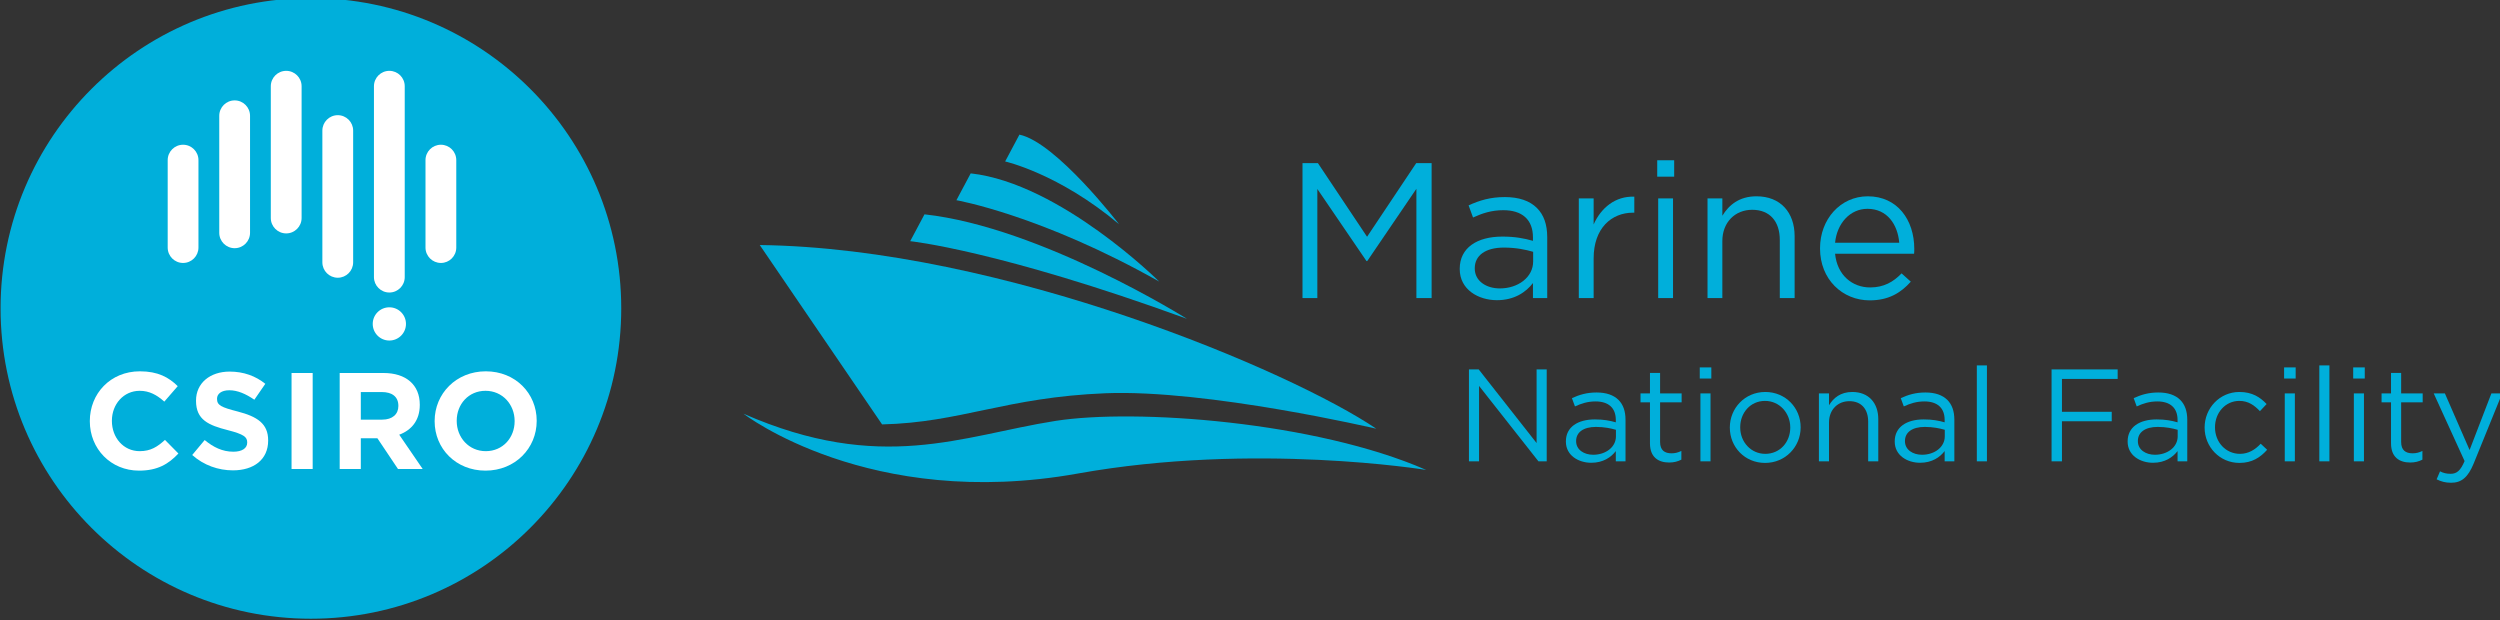 <?xml version="1.0" encoding="UTF-8" standalone="no"?>
<svg
   xmlns:dc="http://purl.org/dc/elements/1.1/"
   xmlns:cc="http://creativecommons.org/ns#"
   xmlns:rdf="http://www.w3.org/1999/02/22-rdf-syntax-ns#"
   xmlns:svg="http://www.w3.org/2000/svg"
   xmlns="http://www.w3.org/2000/svg"
   xmlns:sodipodi="http://sodipodi.sourceforge.net/DTD/sodipodi-0.dtd"
   xmlns:inkscape="http://www.inkscape.org/namespaces/inkscape"
   width="48.366mm"
   height="12mm"
   viewBox="0 0 48.366 12"
   version="1.1"
   id="svg1070"
   sodipodi:docname="csiro-mnf.svg"
   inkscape:version="1.0.2 (394de47547, 2021-03-26)">
  <rect x="0" y="0" width="48.366" height="12" fill="#333333" stroke="none"/>
  <sodipodi:namedview
     pagecolor="#ffffff"
     bordercolor="#666666"
     borderopacity="1"
     objecttolerance="10"
     gridtolerance="10"
     guidetolerance="10"
     inkscape:pageopacity="0"
     inkscape:pageshadow="2"
     inkscape:window-width="1864"
     inkscape:window-height="1163"
     id="namedview1692"
     showgrid="false"
     lock-margins="true"
     inkscape:zoom="5.4758941"
     inkscape:cx="143.27957"
     inkscape:cy="34.015505"
     inkscape:window-x="56"
     inkscape:window-y="557"
     inkscape:window-maximized="1"
     inkscape:current-layer="svg1070" />
  <defs
     id="defs1064">
    <clipPath
       clipPathUnits="userSpaceOnUse"
       id="clipPath144">
      <path
         d="m 51.024,135.779 h 137.101 v 34.016 H 51.024 Z"
         id="path142" />
    </clipPath>
  </defs>
  <g
     id="layer1"
     transform="translate(-92.243,-133.803)">
    <g
       id="g138"
       transform="matrix(0.353,0,0,-0.353,74.243,193.703)">
      <g
         id="g140"
         clip-path="url(#clipPath144)">
        <g
           id="g146"
           transform="translate(85.039,152.787)">
          <path
             d="m 0,0 c 0,-9.393 -7.614,-17.008 -17.009,-17.008 -9.393,0 -17.007,7.615 -17.007,17.008 0,9.394 7.614,17.008 17.007,17.008 C -7.614,17.008 0,9.394 0,0"
             style="fill:#00afdb;fill-opacity:1;fill-rule:nonzero;stroke:none"
             id="path148" />
        </g>
        <g
           id="g150"
           transform="translate(58.612,143.895)">
          <path
             d="m 0,0 c -1.548,0 -2.698,1.195 -2.698,2.706 v 0.015 c 0,1.496 1.126,2.722 2.744,2.722 0.992,0 1.585,-0.332 2.074,-0.813 L 1.384,3.782 C 0.977,4.149 0.563,4.375 0.037,4.375 -0.849,4.375 -1.488,3.638 -1.488,2.736 V 2.721 c 0,-0.902 0.624,-1.654 1.525,-1.654 0.603,0 0.971,0.241 1.384,0.617 L 2.157,0.939 C 1.616,0.361 1.015,0 0,0"
             style="fill:#ffffff;fill-opacity:1;fill-rule:nonzero;stroke:none"
             id="path152" />
        </g>
        <g
           id="g154"
           transform="translate(63.757,143.91)">
          <path
             d="m 0,0 c -0.797,0 -1.6,0.278 -2.231,0.842 l 0.683,0.819 c 0.474,-0.39 0.969,-0.639 1.572,-0.639 0.473,0 0.759,0.188 0.759,0.496 v 0.015 c 0,0.294 -0.181,0.444 -1.06,0.67 -1.059,0.27 -1.745,0.564 -1.745,1.607 v 0.016 c 0,0.955 0.767,1.587 1.842,1.587 0.767,0 1.422,-0.241 1.955,-0.67 L 1.174,3.871 C 0.707,4.194 0.249,4.39 -0.195,4.39 -0.639,4.39 -0.871,4.187 -0.871,3.931 V 3.915 c 0,-0.345 0.224,-0.457 1.135,-0.69 C 1.332,2.947 1.931,2.563 1.931,1.646 V 1.631 C 1.931,0.585 1.135,0 0,0"
             style="fill:#ffffff;fill-opacity:1;fill-rule:nonzero;stroke:none"
             id="path156" />
        </g>
        <g
           id="g158"
           transform="translate(66.97,143.985)">
          <path
             d="M 0,0 V 2.705 5.261 H 1.158 V 2.705 0 Z"
             style="fill:#ffffff;fill-opacity:1;fill-rule:nonzero;stroke:none"
             id="path160" />
        </g>
        <g
           id="g162"
           transform="translate(72.803,143.985)">
          <path
             d="m 0,0 -1.127,1.683 h -0.91 V 0 h -1.158 v 5.261 h 2.405 c 1.24,0 1.985,-0.654 1.985,-1.735 V 3.51 C 1.195,2.661 0.737,2.127 0.068,1.879 L 1.354,0 Z m 0.021,3.465 c 0,0.496 -0.344,0.752 -0.907,0.752 H -2.037 V 2.705 h 1.173 c 0.564,0 0.885,0.301 0.885,0.745 z"
             style="fill:#ffffff;fill-opacity:1;fill-rule:nonzero;stroke:none"
             id="path164" />
        </g>
        <g
           id="g166"
           transform="translate(77.6,143.895)">
          <path
             d="m 0,0 c -1.623,0 -2.788,1.209 -2.788,2.706 v 0.015 c 0,1.496 1.18,2.722 2.804,2.722 1.624,0 2.789,-1.211 2.789,-2.707 V 2.721 C 2.805,1.226 1.624,0 0,0 M 1.596,2.721 C 1.596,3.623 0.933,4.375 0,4.375 -0.932,4.375 -1.578,3.638 -1.578,2.736 V 2.721 c 0,-0.902 0.661,-1.654 1.594,-1.654 0.932,0 1.58,0.737 1.58,1.639 z"
             style="fill:#ffffff;fill-opacity:1;fill-rule:nonzero;stroke:none"
             id="path168" />
        </g>
        <g
           id="g170"
           transform="translate(73.241,151.936)">
          <path
             d="m 0,0 c 0,-0.503 -0.408,-0.911 -0.912,-0.911 -0.503,0 -0.91,0.408 -0.91,0.911 0,0.503 0.407,0.91 0.91,0.91 C -0.408,0.91 0,0.503 0,0"
             style="fill:#ffffff;fill-opacity:1;fill-rule:nonzero;stroke:none"
             id="path172" />
        </g>
        <g
           id="g174"
           transform="translate(69.504,163.376)">
          <path
             d="m 0,0 c -0.467,0 -0.845,-0.379 -0.845,-0.844 v -7.222 c 0,-0.465 0.378,-0.843 0.845,-0.843 0.464,0 0.842,0.378 0.842,0.843 v 7.222 C 0.842,-0.379 0.464,0 0,0"
             style="fill:#ffffff;fill-opacity:1;fill-rule:nonzero;stroke:none"
             id="path176" />
        </g>
        <g
           id="g178"
           transform="translate(63.852,164.186)">
          <path
             d="m 0,0 c -0.467,0 -0.844,-0.378 -0.844,-0.844 v -6.412 c 0,-0.466 0.377,-0.844 0.844,-0.844 0.466,0 0.843,0.378 0.843,0.844 v 6.412 C 0.843,-0.378 0.466,0 0,0"
             style="fill:#ffffff;fill-opacity:1;fill-rule:nonzero;stroke:none"
             id="path180" />
        </g>
        <g
           id="g182"
           transform="translate(75.156,161.756)">
          <path
             d="m 0,0 c -0.466,0 -0.845,-0.378 -0.845,-0.844 v -4.792 c 0,-0.465 0.379,-0.843 0.845,-0.843 0.466,0 0.842,0.378 0.842,0.843 v 4.792 C 0.842,-0.378 0.466,0 0,0"
             style="fill:#ffffff;fill-opacity:1;fill-rule:nonzero;stroke:none"
             id="path184" />
        </g>
        <g
           id="g186"
           transform="translate(61.025,161.756)">
          <path
             d="m 0,0 c -0.467,0 -0.843,-0.378 -0.843,-0.844 v -4.792 c 0,-0.465 0.376,-0.843 0.843,-0.843 0.466,0 0.843,0.378 0.843,0.843 v 4.792 C 0.843,-0.378 0.466,0 0,0"
             style="fill:#ffffff;fill-opacity:1;fill-rule:nonzero;stroke:none"
             id="path188" />
        </g>
        <g
           id="g190"
           transform="translate(72.33,165.806)">
          <path
             d="m 0,0 c -0.466,0 -0.844,-0.378 -0.844,-0.844 v -10.462 c 0,-0.465 0.378,-0.843 0.844,-0.843 0.467,0 0.843,0.378 0.843,0.843 V -0.844 C 0.843,-0.378 0.467,0 0,0"
             style="fill:#ffffff;fill-opacity:1;fill-rule:nonzero;stroke:none"
             id="path192" />
        </g>
        <g
           id="g194"
           transform="translate(66.677,165.806)">
          <path
             d="m 0,0 c -0.466,0 -0.844,-0.378 -0.844,-0.844 v -7.222 c 0,-0.466 0.378,-0.844 0.844,-0.844 0.466,0 0.844,0.378 0.844,0.844 v 7.222 C 0.844,-0.378 0.466,0 0,0"
             style="fill:#ffffff;fill-opacity:1;fill-rule:nonzero;stroke:none"
             id="path196" />
        </g>
        <g
           id="g198"
           transform="translate(99.335,146.428)">
          <path
             d="M 0,0 -6.705,9.831 C 6.605,9.663 22.468,2.894 27.084,-0.236 c 0,0 -9.268,2.168 -14.839,1.944 C 6.773,1.487 4.329,0.104 0,0"
             style="fill:#00afdb;fill-opacity:1;fill-rule:nonzero;stroke:none"
             id="path200" />
        </g>
        <g
           id="g202"
           transform="translate(129.156,143.933)">
          <path
             d="m 0,0 c -6.054,2.652 -15.951,3.377 -20.329,2.686 -5.125,-0.809 -9.547,-2.908 -17.088,0.396 0,0 6.884,-5.332 18.322,-3.279 C -9.402,1.542 0,0 0,0"
             style="fill:#00afdb;fill-opacity:1;fill-rule:nonzero;stroke:none"
             id="path204" />
        </g>
        <g
           id="g206"
           transform="translate(100.876,156.471)">
          <path
             d="m 0,0 c 0,0 4.836,-0.494 15.164,-4.254 0,0 -7.991,5.02 -14.381,5.725 z"
             style="fill:#00afdb;fill-opacity:1;fill-rule:nonzero;stroke:none"
             id="path208" />
        </g>
        <g
           id="g210"
           transform="translate(103.408,158.716)">
          <path
             d="m 0,0 c 0,0 4.637,-0.805 11.115,-4.46 0,0 -5.422,5.386 -10.331,5.931 z"
             style="fill:#00afdb;fill-opacity:1;fill-rule:nonzero;stroke:none"
             id="path212" />
        </g>
        <g
           id="g214"
           transform="translate(106.079,160.839)">
          <path
             d="m 0,0 c 0,0 2.936,-0.656 6.243,-3.439 0,0 -3.448,4.487 -5.46,4.91 z"
             style="fill:#00afdb;fill-opacity:1;fill-rule:nonzero;stroke:none"
             id="path216" />
        </g>
        <g
           id="g218"
           transform="translate(131.498,149.445)">
          <path
             d="M 0,0 H 0.533 L 3.708,-4.039 V 0 H 4.262 V -5.04 H 3.809 L 0.554,-0.907 V -5.04 H 0 Z"
             style="fill:#00afdb;fill-opacity:1;fill-rule:nonzero;stroke:none"
             id="path220" />
        </g>
        <g
           id="g222"
           transform="translate(139.554,145.773)">
          <path
             d="m 0,0 v 0.36 c -0.274,0.079 -0.641,0.158 -1.095,0.158 -0.698,0 -1.087,-0.302 -1.087,-0.77 v -0.014 c 0,-0.469 0.432,-0.742 0.936,-0.742 C -0.562,-1.008 0,-0.59 0,0 m -2.743,-0.288 v 0.014 c 0,0.785 0.648,1.203 1.591,1.203 0.475,0 0.814,-0.065 1.145,-0.159 V 0.9 c 0,0.669 -0.411,1.015 -1.109,1.015 -0.439,0 -0.785,-0.115 -1.13,-0.274 l -0.166,0.454 c 0.41,0.187 0.814,0.31 1.354,0.31 0.525,0 0.928,-0.137 1.202,-0.411 C 0.396,1.742 0.525,1.382 0.525,0.907 v -2.275 h -0.532 v 0.562 c -0.259,-0.339 -0.691,-0.641 -1.347,-0.641 -0.691,0 -1.389,0.396 -1.389,1.159"
             style="fill:#00afdb;fill-opacity:1;fill-rule:nonzero;stroke:none"
             id="path224" />
        </g>
        <g
           id="g226"
           transform="translate(141.419,145.391)">
          <path
             d="m 0,0 v 2.246 h -0.518 v 0.49 H 0 V 3.859 H 0.555 V 2.736 h 1.18 V 2.246 H 0.555 V 0.072 c 0,-0.454 0.251,-0.619 0.626,-0.619 0.187,0 0.345,0.036 0.54,0.13 V -0.893 C 1.526,-0.994 1.318,-1.051 1.051,-1.051 0.454,-1.051 0,-0.756 0,0"
             style="fill:#00afdb;fill-opacity:1;fill-rule:nonzero;stroke:none"
             id="path228" />
        </g>
        <path
           d="m 144.184,148.127 h 0.554 v -3.722 h -0.554 z m -0.036,1.426 h 0.634 v -0.612 h -0.634 z"
           style="fill:#00afdb;fill-opacity:1;fill-rule:nonzero;stroke:none"
           id="path230" />
        <g
           id="g232"
           transform="translate(149.108,146.248)">
          <path
             d="m 0,0 v 0.014 c 0,0.8 -0.597,1.455 -1.382,1.455 -0.807,0 -1.361,-0.655 -1.361,-1.44 V 0.014 c 0,-0.799 0.59,-1.447 1.375,-1.447 C -0.562,-1.433 0,-0.785 0,0 m -3.312,0 v 0.014 c 0,1.051 0.821,1.944 1.944,1.944 1.116,0 1.937,-0.878 1.937,-1.929 V 0.014 c 0,-1.051 -0.828,-1.944 -1.951,-1.944 -1.116,0 -1.93,0.879 -1.93,1.93"
             style="fill:#00afdb;fill-opacity:1;fill-rule:nonzero;stroke:none"
             id="path234" />
        </g>
        <g
           id="g236"
           transform="translate(150.678,148.127)">
          <path
             d="m 0,0 h 0.554 v -0.648 c 0.245,0.403 0.634,0.727 1.275,0.727 0.9,0 1.425,-0.605 1.425,-1.49 V -3.722 H 2.7 v 2.174 c 0,0.691 -0.375,1.123 -1.03,1.123 -0.64,0 -1.116,-0.468 -1.116,-1.166 V -3.722 H 0 Z"
             style="fill:#00afdb;fill-opacity:1;fill-rule:nonzero;stroke:none"
             id="path238" />
        </g>
        <g
           id="g240"
           transform="translate(157.576,145.773)">
          <path
             d="m 0,0 v 0.36 c -0.274,0.079 -0.641,0.158 -1.095,0.158 -0.698,0 -1.087,-0.302 -1.087,-0.77 v -0.014 c 0,-0.469 0.432,-0.742 0.936,-0.742 C -0.562,-1.008 0,-0.59 0,0 m -2.743,-0.288 v 0.014 c 0,0.785 0.648,1.203 1.591,1.203 0.475,0 0.814,-0.065 1.145,-0.159 V 0.9 c 0,0.669 -0.411,1.015 -1.109,1.015 -0.439,0 -0.785,-0.115 -1.13,-0.274 l -0.166,0.454 c 0.41,0.187 0.814,0.31 1.354,0.31 0.525,0 0.928,-0.137 1.202,-0.411 C 0.396,1.742 0.525,1.382 0.525,0.907 v -2.275 h -0.532 v 0.562 c -0.259,-0.339 -0.691,-0.641 -1.347,-0.641 -0.691,0 -1.389,0.396 -1.389,1.159"
             style="fill:#00afdb;fill-opacity:1;fill-rule:nonzero;stroke:none"
             id="path242" />
        </g>
        <path
           d="m 159.333,149.661 h 0.554 v -5.256 h -0.554 z"
           style="fill:#00afdb;fill-opacity:1;fill-rule:nonzero;stroke:none"
           id="path244" />
        <g
           id="g246"
           transform="translate(163.429,149.445)">
          <path
             d="M 0,0 H 3.622 V -0.525 H 0.569 v -1.8 H 3.297 V -2.844 H 0.569 V -5.04 H 0 Z"
             style="fill:#00afdb;fill-opacity:1;fill-rule:nonzero;stroke:none"
             id="path248" />
        </g>
        <g
           id="g250"
           transform="translate(170.341,145.773)">
          <path
             d="m 0,0 v 0.36 c -0.274,0.079 -0.641,0.158 -1.095,0.158 -0.698,0 -1.087,-0.302 -1.087,-0.77 v -0.014 c 0,-0.469 0.432,-0.742 0.936,-0.742 C -0.562,-1.008 0,-0.59 0,0 m -2.743,-0.288 v 0.014 c 0,0.785 0.648,1.203 1.591,1.203 0.475,0 0.814,-0.065 1.145,-0.159 V 0.9 c 0,0.669 -0.411,1.015 -1.109,1.015 -0.439,0 -0.785,-0.115 -1.13,-0.274 l -0.166,0.454 c 0.41,0.187 0.814,0.31 1.354,0.31 0.525,0 0.928,-0.137 1.202,-0.411 C 0.396,1.742 0.525,1.382 0.525,0.907 v -2.275 h -0.532 v 0.562 c -0.259,-0.339 -0.691,-0.641 -1.347,-0.641 -0.691,0 -1.389,0.396 -1.389,1.159"
             style="fill:#00afdb;fill-opacity:1;fill-rule:nonzero;stroke:none"
             id="path252" />
        </g>
        <g
           id="g254"
           transform="translate(171.817,146.248)">
          <path
             d="m 0,0 v 0.014 c 0,1.051 0.821,1.944 1.908,1.944 0.706,0 1.145,-0.295 1.49,-0.662 L 3.031,0.907 C 2.736,1.217 2.405,1.469 1.901,1.469 1.145,1.469 0.569,0.828 0.569,0.029 V 0.014 c 0,-0.806 0.59,-1.447 1.368,-1.447 0.475,0 0.842,0.238 1.137,0.555 L 3.427,-1.21 C 3.053,-1.627 2.606,-1.93 1.908,-1.93 0.821,-1.93 0,-1.044 0,0"
             style="fill:#00afdb;fill-opacity:1;fill-rule:nonzero;stroke:none"
             id="path256" />
        </g>
        <path
           d="m 176.209,148.127 h 0.554 v -3.722 h -0.554 z m -0.036,1.426 h 0.634 v -0.612 h -0.634 z"
           style="fill:#00afdb;fill-opacity:1;fill-rule:nonzero;stroke:none"
           id="path258" />
        <path
           d="m 178.103,149.661 h 0.554 v -5.256 h -0.554 z"
           style="fill:#00afdb;fill-opacity:1;fill-rule:nonzero;stroke:none"
           id="path260" />
        <path
           d="m 179.996,148.127 h 0.554 v -3.722 h -0.554 z m -0.036,1.426 h 0.634 v -0.612 h -0.634 z"
           style="fill:#00afdb;fill-opacity:1;fill-rule:nonzero;stroke:none"
           id="path262" />
        <g
           id="g264"
           transform="translate(182.033,145.391)">
          <path
             d="m 0,0 v 2.246 h -0.518 v 0.49 H 0 V 3.859 H 0.555 V 2.736 h 1.18 V 2.246 H 0.555 V 0.072 c 0,-0.454 0.251,-0.619 0.626,-0.619 0.187,0 0.345,0.036 0.54,0.13 V -0.893 C 1.526,-0.994 1.318,-1.051 1.051,-1.051 0.454,-1.051 0,-0.756 0,0"
             style="fill:#00afdb;fill-opacity:1;fill-rule:nonzero;stroke:none"
             id="path266" />
        </g>
        <g
           id="g268"
           transform="translate(187.534,148.127)">
          <path
             d="m 0,0 h 0.59 l -1.562,-3.845 c -0.317,-0.77 -0.677,-1.051 -1.238,-1.051 -0.31,0 -0.54,0.065 -0.792,0.187 l 0.187,0.439 c 0.18,-0.093 0.345,-0.136 0.583,-0.136 0.331,0 0.54,0.172 0.763,0.698 L -3.161,0 h 0.612 l 1.354,-3.103 z"
             style="fill:#00afdb;fill-opacity:1;fill-rule:nonzero;stroke:none"
             id="path270" />
        </g>
        <g
           id="g272"
           transform="translate(122.376,160.747)">
          <path
             d="M 0,0 H 0.845 L 3.538,-4.035 6.231,0 H 7.076 V -7.393 H 6.242 v 5.988 L 3.549,-5.365 H 3.506 l -2.693,3.95 V -7.393 H 0 Z"
             style="fill:#00afdb;fill-opacity:1;fill-rule:nonzero;stroke:none"
             id="path274" />
        </g>
        <g
           id="g276"
           transform="translate(135.017,155.36)">
          <path
             d="M 0,0 V 0.528 C -0.402,0.644 -0.94,0.76 -1.605,0.76 -2.63,0.76 -3.2,0.317 -3.2,-0.37 v -0.021 c 0,-0.686 0.634,-1.088 1.373,-1.088 C -0.824,-1.479 0,-0.866 0,0 m -4.024,-0.423 v 0.022 c 0,1.151 0.951,1.763 2.334,1.763 0.697,0 1.194,-0.095 1.679,-0.232 v 0.19 c 0,0.983 -0.602,1.489 -1.626,1.489 -0.644,0 -1.151,-0.169 -1.658,-0.401 l -0.243,0.665 c 0.602,0.275 1.193,0.455 1.985,0.455 0.771,0 1.363,-0.201 1.764,-0.603 0.37,-0.369 0.56,-0.897 0.56,-1.594 v -3.338 h -0.782 v 0.824 c -0.38,-0.496 -1.014,-0.94 -1.975,-0.94 -1.014,0 -2.038,0.581 -2.038,1.7"
             style="fill:#00afdb;fill-opacity:1;fill-rule:nonzero;stroke:none"
             id="path278" />
        </g>
        <g
           id="g280"
           transform="translate(137.519,158.814)">
          <path
             d="m 0,0 h 0.813 v -1.426 c 0.402,0.909 1.194,1.563 2.229,1.521 V -0.781 H 2.978 c -1.193,0 -2.165,-0.856 -2.165,-2.504 V -5.46 H 0 Z"
             style="fill:#00afdb;fill-opacity:1;fill-rule:nonzero;stroke:none"
             id="path282" />
        </g>
        <path
           d="m 141.87,158.814 h 0.813 v -5.46 h -0.813 z m -0.053,2.091 h 0.929 v -0.898 h -0.929 z"
           style="fill:#00afdb;fill-opacity:1;fill-rule:nonzero;stroke:none"
           id="path284" />
        <g
           id="g286"
           transform="translate(144.573,158.814)">
          <path
             d="m 0,0 h 0.813 v -0.95 c 0.359,0.591 0.93,1.066 1.87,1.066 1.32,0 2.091,-0.887 2.091,-2.186 V -5.46 H 3.961 v 3.189 c 0,1.014 -0.549,1.648 -1.511,1.648 -0.94,0 -1.637,-0.686 -1.637,-1.711 V -5.46 H 0 Z"
             style="fill:#00afdb;fill-opacity:1;fill-rule:nonzero;stroke:none"
             id="path288" />
        </g>
        <g
           id="g290"
           transform="translate(155.081,156.385)">
          <path
             d="M 0,0 C -0.084,0.993 -0.655,1.859 -1.743,1.859 -2.693,1.859 -3.411,1.067 -3.517,0 Z m -4.341,-0.317 v 0.021 c 0,1.574 1.109,2.841 2.619,2.841 1.616,0 2.546,-1.288 2.546,-2.883 0,-0.106 0,-0.169 -0.011,-0.264 h -4.33 c 0.116,-1.183 0.951,-1.848 1.922,-1.848 0.75,0 1.278,0.306 1.722,0.771 l 0.507,-0.455 c -0.549,-0.612 -1.215,-1.024 -2.25,-1.024 -1.499,0 -2.725,1.151 -2.725,2.841"
             style="fill:#00afdb;fill-opacity:1;fill-rule:nonzero;stroke:none"
             id="path292" />
        </g>
      </g>
    </g>
  </g>
</svg>
